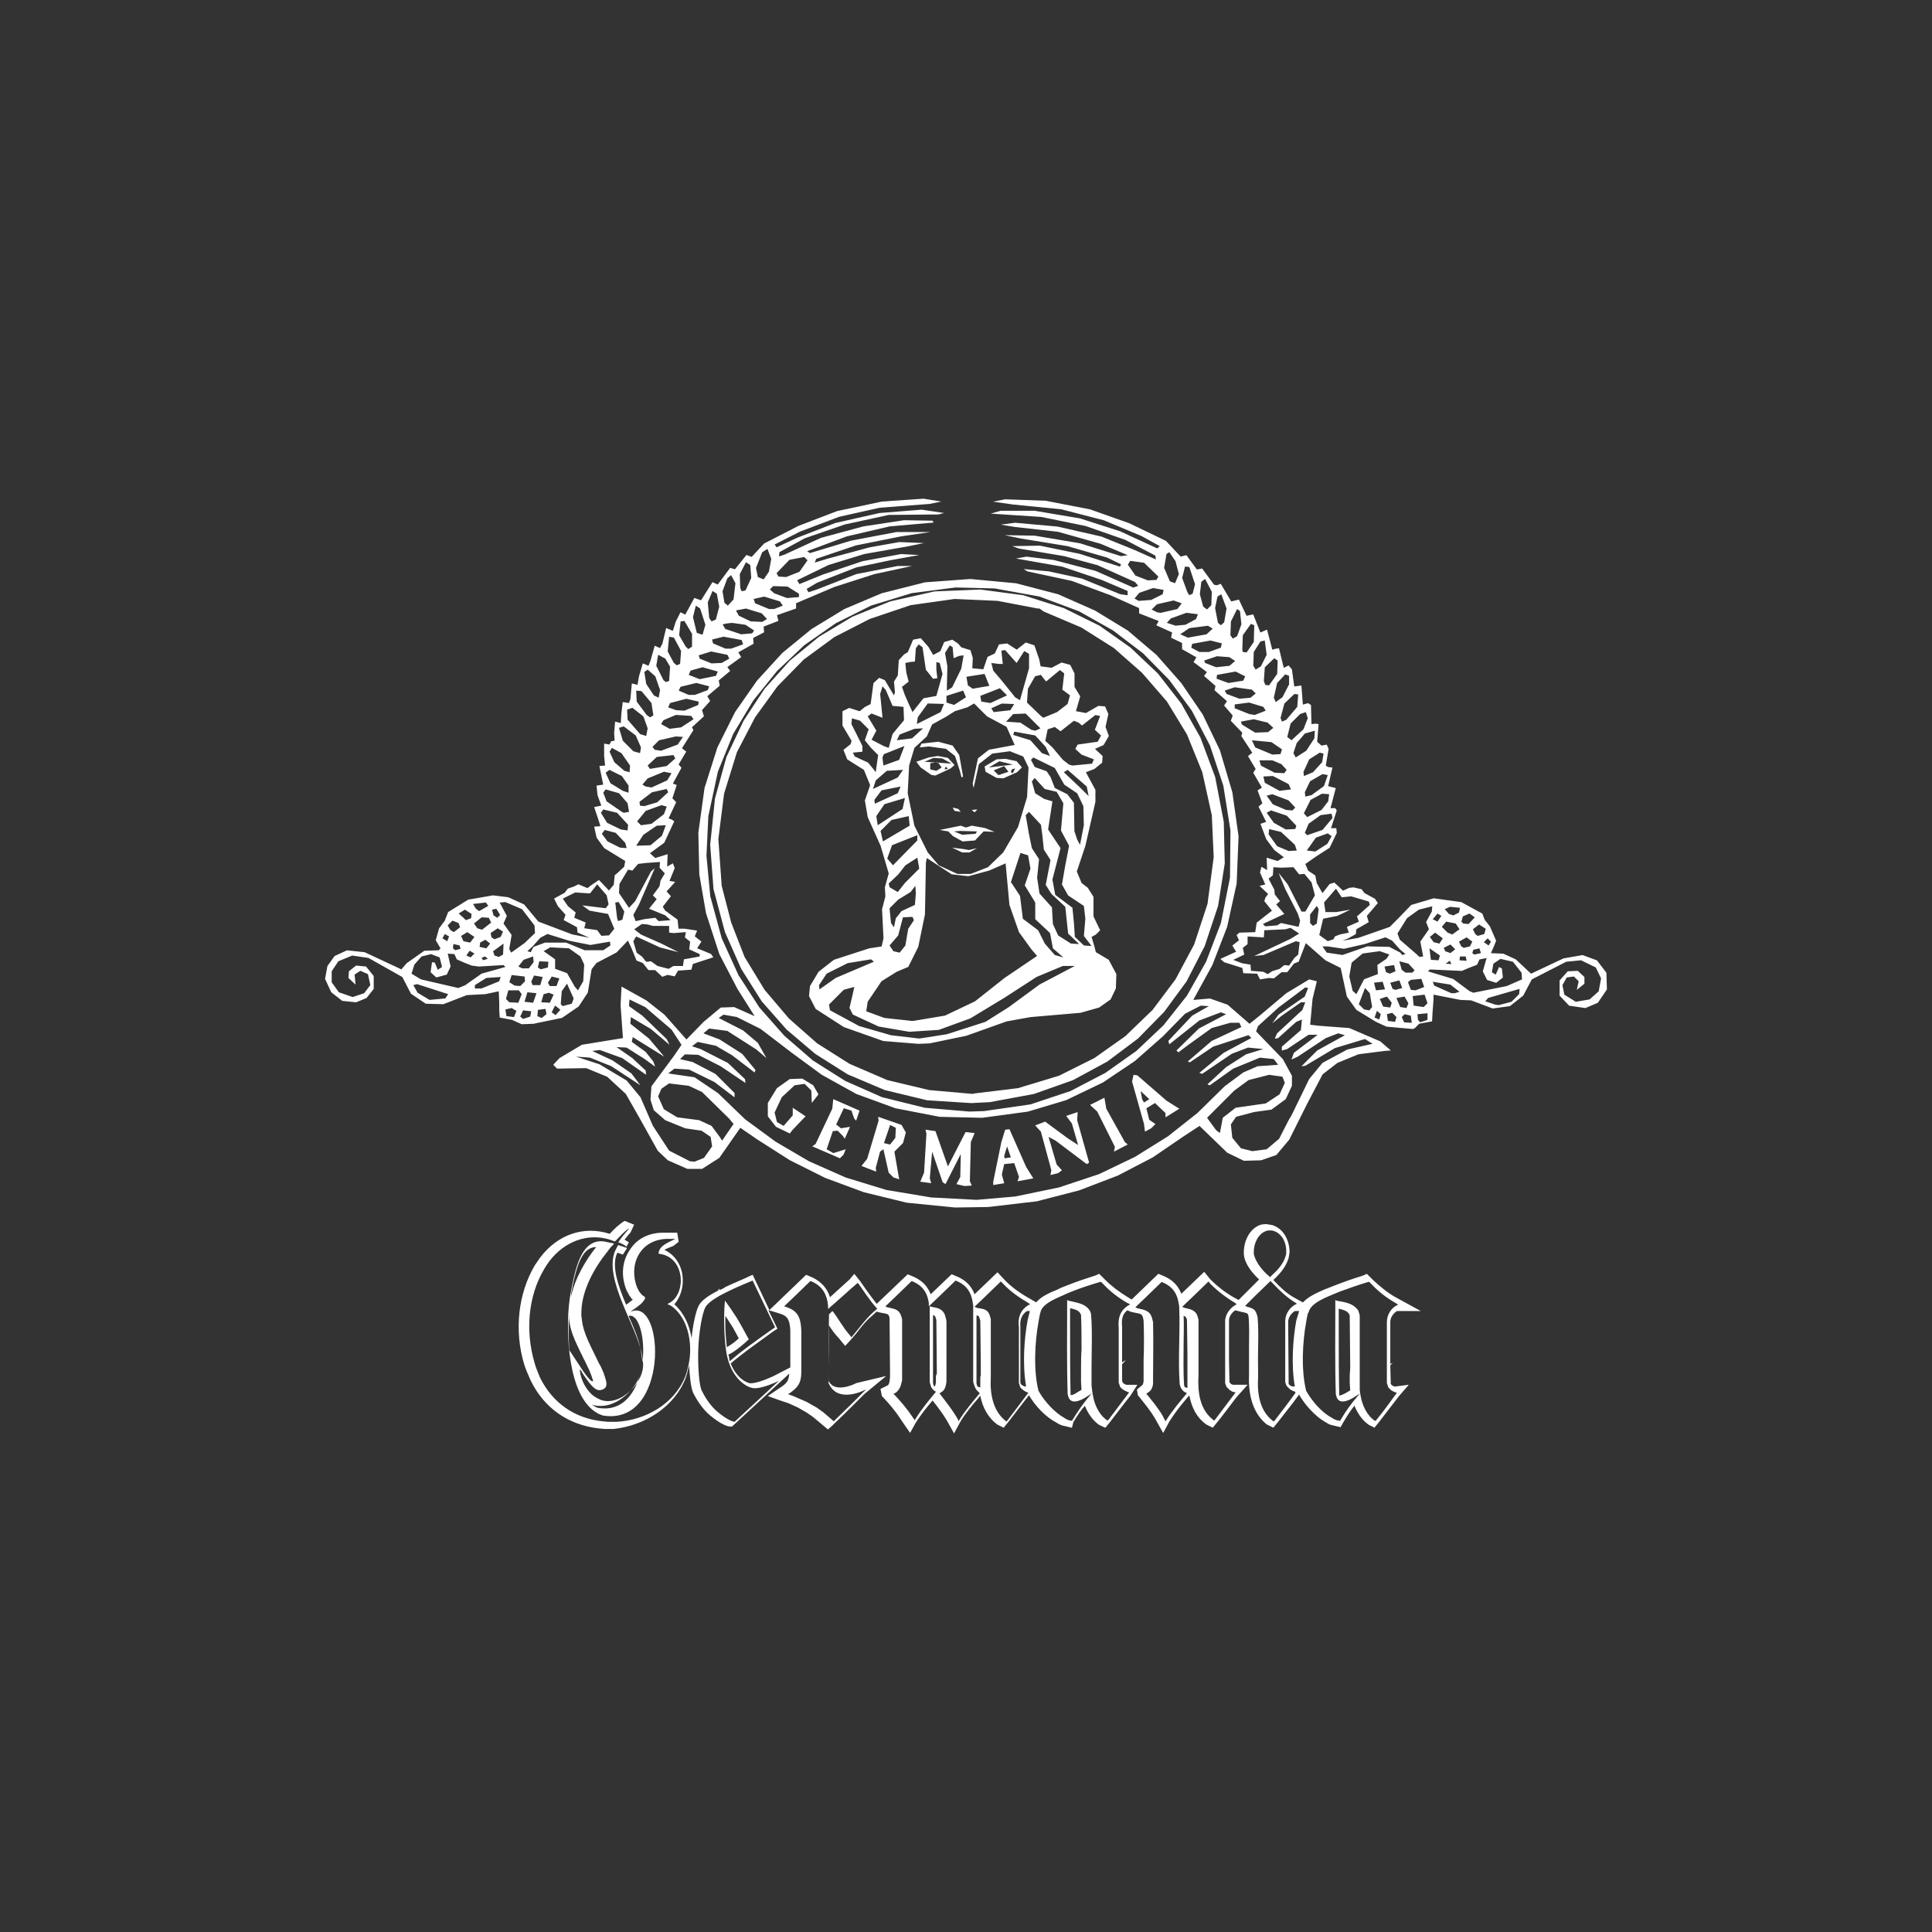 <?xml version="1.0" encoding="UTF-8"?>
<svg id="Ebene_1" data-name="Ebene 1" xmlns="http://www.w3.org/2000/svg" viewBox="0 0 440 440">
  <rect x="0" y="0" width="440" height="440" fill="#333333" stroke="none"/>
  <defs>
    <style>
      .cls-1 {
        fill-rule: evenodd;
      }

      .cls-1, .cls-2 {
        fill: #fff;
      }
    </style>
  </defs>
  <path class="cls-1" d="M177.28,131.31l1.74.11,3.04-1.2,1.85-2.61-.76-.76-3.37.65-2.93,3.04.43.76M172.61,131.42l1.3.54,1.2-1.74.54-2.93-.87-2.28-1.2.76-1.41,3.59.43,2.07ZM168.59,133.91l.33.76.87-.22,1.3-2.83-.22-2.93-.98-.65-1.41,2.72.11,3.15ZM165,137.28l.76.65,1.3-1.41.43-3.7-.98-1.85-.87.76-1.09,2.93.43,2.61ZM161.52,140.76l.54.76.98-.43.76-2.93-.54-2.93-.98-.65-1.09,2.61.33,3.59ZM158.7,144.13l1.3.43.65-2.28-1.2-3.7-.98-.65-.65,2.61.87,3.59ZM156.2,147.28l.54.54.87-.54v-2.93l-1.74-2.93-.87.11-.33,3.15,1.52,2.61ZM153.48,150.98l.65.54.76-.33.22-2.93-1.63-3.04-1.09-.22-.33,3.37,1.41,2.61ZM151.09,154.89l.54.43.76-.22.22-3.26-1.09-1.85-1.63-.87-.43,2.5,1.63,3.26ZM148.91,158.37l1.09.54.33-1.74-1.09-3.15-1.74-1.52-.76.54.43,2.72,1.74,2.61ZM147.28,162.83l.76.54.76-.43-.43-2.83-2.28-2.72-1.2-.11.11,2.5,2.28,3.04ZM145.76,167.18l1.41.43.33-1.74-.98-2.72-2.5-1.96-1.2.43.11,2.28,2.83,3.26ZM144.24,171.09l1.52.43.22-1.3-1.2-2.72-2.72-2.07-1.09.33.87,2.93,2.39,2.39ZM142.18,175.54l1.2.33.11-1.52-1.96-2.83-2.17-1.2-.54.87,1.09,2.39,2.28,1.96ZM141.85,180.11l1.3.43v-1.63l-1.52-2.17-2.83-1.41-.87.65,1.09,2.39,2.83,1.74ZM141.63,184.89l.43.22,1.2-.22-.33-1.96-1.96-2.28-3.04-.87-.54.76.76,1.96,3.48,2.39ZM141.41,188.91l1.52.22.11-1.3-2.5-2.72-3.15-.76-.54.76,1.41,2.28,3.15,1.52ZM141.2,193.04l1.52.11-.33-1.2-2.17-2.28-2.5-.65-.65.87,1.3,1.74,2.83,1.41ZM176.31,135.11l2.93,1.09,2.72-.22v-.76l-2.61-1.63-3.26-.11-.76.76.98.87ZM175.11,138.7h1.2l1.96-.76-.65-.98-3.59-1.09-2.39.54.33.98,3.15,1.3ZM170.98,141.52l2.61.11,1.09-.65-1.2-1.3-3.59-1.09-2.28.43.65,1.2,2.72,1.3ZM165.22,143.26l3.59,1.2,2.5-.22.43-.65-1.96-1.3-3.04-.43-1.09.11-1.09.22.65,1.09ZM165.22,147.72h1.3l2.72-.98-.33-.98-4.13-.76-2.61.65.22.87,2.83,1.2ZM159.35,150l2.72,1.09,2.28-.11,1.74-.98-.43-.87-3.7-.76-2.83.87.22.76ZM156.85,153.7l2.5.98,3.7-.76.43-.98-3.48-.98-2.72.76-.43.98ZM156.85,158.26h1.41l2.93-1.09.33-.87-2.93-.76-3.59.87-.43.87,2.28.98ZM154.02,161.74l1.85.11,3.15-1.3.11-.76-2.83-.65-3.7.98-.43.98,1.85.65ZM150.55,164.89l1.96,1.09,2.61-.33,2.83-1.85-.54-.76-3.48-.22-2.83,1.2-.54.87ZM149.13,170.76l1.41.22,3.8-1.41,1.2-1.74-1.63-.11-3.8.87-1.52,1.52.54.65ZM147.5,174.35l.54.76,3.8-.65,1.96-1.74-.43-.76-3.8.43-2.07,1.96ZM147.07,179.13l1.3.22,3.59-1.63.98-1.63-1.74-.33-3.7,1.52-1.2,1.41.76.43ZM145.76,183.48l.98.11,2.93-.87,2.5-2.28-.33-.76-3.37.76-2.83,2.17.11.87ZM145.11,187.07l.87.87,2.39-.33,2.83-2.17.65-1.74-1.2-.33-3.59,1.3-1.96,2.39ZM146.52,190.11l-1.63,2.5,3.26-.11,2.61-2.17.87-2.39-2.07.11-3.04,2.07ZM118.05,220.11l.87.43h1.52l1.09-1.41-.11-1.3-2.17.76-1.2,1.52ZM122.5,220.33l.65.43,1.63-.43.11-1.3-2.07-.11-.33,1.41ZM120.98,223.59l.33.76h1.74l.54-1.85-1.96-.33-.65,1.41ZM117.18,224.46l1.3.11,1.09-1.09-.11-1.09-2.93-.33-.54,1.63,1.2.76ZM125.22,224.57h1.52l.65-1.74-1.74-.43-.87,1.41.43.76ZM115.98,228.26l2.07.11.76-1.96-.65-.87h-2.39l-.54,1.96.76.76ZM119.46,228.15l1.96.22.76-2.17-2.07-.22-.65,2.17ZM123.26,228.26l1.96.11.87-1.85-1.09-.43-1.2.33-.54,1.85ZM127.72,228.7l.43.43,2.07-.54.43-1.2-1.52-3.37-1.2,1.74-.22,2.93ZM125.65,230.54l.87.65,1.09-1.2-.22-.22-.98-.76-.76,1.52ZM115.33,231.41l1.74.22.54-1.41-1.09-.65-1.41.33.22,1.52ZM122.39,231.41l.98.43,1.09-.87-.22-1.2-1.74.22-.11,1.41ZM118.48,231.52l.65.54,1.63-.54.22-1.2-1.85-.22-.65,1.41ZM111.96,213.48l.65.43,1.41-.54.54-1.2-1.2-.76-1.63,1.09.22.98ZM108.37,206.96l.76.54,2.07-1.2-.54-.76-2.93.33.65,1.09ZM112.39,208.48l.87.54.65-.65-.87-1.41-.98.22.33,1.3ZM105.55,209.02l.54.54,1.2-.43.11-.98-1.52-.98-1.41.87,1.09.98ZM108.7,211.41l1.09.33,2.07-1.63-.54-1.09-1.63-.11-1.74,1.41.76,1.09ZM102.61,211.85l.76.43,1.41-1.09-.33-.98-1.41-.54-1.09,1.09.65,1.09ZM105.55,214.35l1.52.33.98-1.3-1.63-1.09-1.41.87.54,1.2ZM109.24,215.65l1.52.33.87-1.09-1.09-.87-1.2.65-.11.98ZM103.15,215.98l.54.43,1.2-.33-.22-.76-1.41-.33-.11.98ZM112.61,217.61l.98.33.98-.54.11-2.5-2.39,1.74.33.98ZM106.2,217.61l.98.43.87-.87-1.09-.65-.76,1.09ZM109.68,218.15l.33.54,1.09-.33-.65-.54-.76.33ZM140.55,209.13l.22.65.98-.33.43-1.85-1.3-2.17-.76.11.43,3.59ZM146.63,209.35l2.61-.33.76.76,2.72-.22-1.2-1.09-3.7-1.52,1.74-2.17-.87-.87,1.52-2.07.22-1.3.98-1.63-1.2-1.3.11-1.3-3.15.22-1.85.22-1.3,1.52-.98-.22-1.96,3.26-.11,2.07,2.28,3.37,1.41-1.52,3.59-6.74.87-.76-3.59,8.26-1.3,2.39.54,1.41,1.85-.43ZM138.7,213.04l1.2-1.52-1.41-3.37-4.24-.76-1.63-1.2,5.33.65.65-.87-.43-2.07-2.17-2.5-1.63,2.07-3.37-.22-2.83,1.41,1.2,1.74,1.74,1.41-.33,1.2,2.61,1.09-.33,1.3,2.93.43.98,1.3,1.74-.11ZM121.52,215.65l2.61-.98h4.78l4.24,1.74h4.24l1.63-1.09-.11-.87-4.46.76-4.89-.98-4.89-1.52-1.63.87-1.74,1.96-1.2,1.09.76.22.65-1.2ZM115.98,216.09l.43.87,3.04-2.17,2.39-2.28-.11-1.74-2.83-3.7-3.8-1.63-1.3.11,1.63,3.04-.76,1.74,1.85,2.61-.54,3.15ZM149.78,220l2.5.65,1.09-.65h2.17l.22-1.52,3.59-.65v-.54l-2.39-1.09.22-1.74-1.2-.98.22-1.2-2.72.22-1.09-.11v-1.52h-3.7l-1.2-.33-1.3-.11-1.74,1.2,1.52,1.2,4.67,2.07,3.91,1.96-4.24-1.09-5.43-2.5-.65,1.09.76,2.61,1.2.87.98,1.2,1.09-.11,1.52,1.09ZM130.87,224.67l.76.87,1.2-2.07.22-3.8-.87-1.85-2.61-1.85-4.24-.22-1.52.87,2.61,1.85v2.17l2.72.98,1.74,3.04ZM105.98,224.35l3.7-2.61,5.43-1.52-.43-.43-5.65.33-1.63-.22-1.63-.65-1.74-.76-.54-1.2-1.52-.11.65,2.93-.87,1.85-2.39.65-1.3-1.2.33-2.28.65.11.65,1.63.98-.65-.54-2.17-1.96-.76-2.17.54-1.63,1.85-.65,2.07,2.17,1.3,8.48,1.96,1.63-.65ZM108.15,225.11h1.52l4.02-1.63.33-.98-3.26.22-2.61,1.63v.76ZM95.11,226.09l2.72,1.63,3.59-.33.65-.98-7.07-2.28-.87.22.98,1.74ZM121.74,233.15l-2.93.11-2.17-.98-2.83-.54-.11-1.63v-1.74l-.11-2.61-3.04.65-4.24.22-5.33,2.07-4.02-.11-3.37-2.28-1.96-3.8-7.72-4.35-3.7-.54-3.15,1.3-1.52,2.28v2.5l1.63,2.28,3.15,1.09,2.61-.87,1.41-1.85-.54-2.5-1.74-.76-1.3.87.22,2.28-1.63-1.52.11-1.52,1.63-1.3,2.28.22,1.74,2.17v2.93l-1.63,2.07-2.39.98-3.15-.33-2.5-1.96-1.41-3.04.54-2.93,1.63-2.28,2.83-1.3,4.02.43,8.37,3.91,1.2-1.41,4.02-2.83,3.26-.11.43-.43-1.09-1.85.76-2.72,1.3-1.74.76-1.96,4.57-2.83,5.65-.98,3.48.43,3.59,1.63,3.26,3.91,7.72,2.93,3.91.76-2.72-1.2-.11-1.2-3.04-1.63.43-1.2-1.74-1.96-.87-1.74,2.39-1.3.76-.98,1.3-.43,1.09-.54,2.07.87.98-.76,1.63-1.09,2.28,2.39,1.09-1.3.22-2.17.65-.54,1.52-1.41.22-1.3-4.78-2.93-1.74-2.39-.54-2.5,1.41-.11-.33-1.09-1.09-3.26,1.63-.33-.87-2.39-.22-2.17,1.52-.22-.87-4.24,1.3-.11-.22-2.17v-2.83l1.2.22.43-.76.76-.11-.11-1.74.22-2.61,1.3.33.11-2.07.33-2.72,1.41.22.33-.87.33-3.59,1.3.33.33-1.96.87-2.93,1.3.54.43-1.09.98-3.48,1.2.54.54-.98.87-3.59,1.52.65.65-2.07,1.09-2.17,1.09.54,2.07-3.8,1.52.54,2.61-4.13,1.2.54,2.83-3.8,1.09.33,2.61-3.26,1.2.43,2.83-3.04,7.83-4.02,8.8-3.37,10.22-2.17,9.46-.65,4.02.65-2.61.54-11.41.87-9.24,2.07-8.91,3.37-5.76,2.93.43.65,4.67-2.17,8.7-3.37,10.11-2.28,9.56-.76,5.11.76-1.3.33-11.3.11-10,2.17-9.13,3.15-5.76,3.15-.11.98,1.3-.43,8.26-3.8,9.67-2.61,9.24-1.41,6.52.11.22.43-10,.87-9.78,2.28-9.02,3.37.65.43,9.35-2.83,10.33-1.96h7.72l-6.63.98-10.33,2.07-9.02,3.04-.33.87,2.83-.87,9.67-2.61,6.74-1.2,5.65.22-3.7.76-9.89,1.74-8.15,2.5-7.17,3.48.54.87,5.33-2.17,9.02-3.04,8.8-1.63,4.13.22-6.63,1.2-7.72,1.63-8.91,3.48-2.39,1.41.43.76,1.96-.65,8.91-3.48,9.46-1.85h3.26l-8.59,1.85-9.13,2.93-8.7,3.7v1.2l-4.35,1.52.33,1.3-3.37,1.3.11,1.3-2.5,1.3.11,1.3-3.48,1.96.65,1.09-3.15,2.28.65.87-2.61,2.17.22,1.2-2.83,2.39.65,1.09-1.85,2.07.43,1.41-2.72,2.5.33.65-2.61,4.13.98.76-1.74,2.93.65.76-1.96,3.59.87.33-.98,3.04.87.87-1.74,3.7.65.22.65.43-2.28,4.89-3.26,2.39,1.2,1.09,2.83-.87-.11,2.83,1.3-.76.43,1.09-1.2,2.93,1.3.22-1.96,2.17.98,1.09-1.85,2.39.54.87,2.83,2.07.22,2.07h1.41l2.83.43-.54,1.3,1.52,1.2-.98,1.52,3.15,1.3.54.76-4.67,1.52-.33,1.3-3.04.22-.76,1.3-1.63-.33-1.2.43-1.63-1.52h-1.52l-1.3-1.63-1.41-.54-1.2-2.93-.76-1.63-2.61,2.72-4.57,2.39-1.09,1.41-.87,5.33-2.07,3.15-3.8,2.61-6.3,1.3ZM258.59,131.09l2.83,1.09,1.96-.11.43-.76-3.26-3.15-3.15-.43-.54.87,1.74,2.5ZM266.41,132.39l1.2.43.87-2.07-.76-2.93-1.41-2.07-.65.43-.54,3.15,1.3,3.04ZM270.43,134.89l.43.65.76-.33.54-2.17-1.3-3.91-.98-.11-.65,2.61,1.2,3.26ZM258.37,136.31l.98.54,2.83-.22,2.61-1.3.22-.98-2.39-.43-3.15,1.09-1.09,1.3ZM274.02,138.15l.87.65.98-.98.11-3.04-1.52-2.93-.87.65-.33,2.83.76,2.83ZM263.59,139.46l.76.11,3.8-.87.98-1.3-1.85-.65-3.8.87-1.2,1.2,1.3.65ZM277.39,141.85l.65.54.76-.65.54-3.15-1.2-3.26-.87.54-.54,2.61.65,3.37ZM265.76,141.85l1.96.65,2.28-.22,2.39-1.3.43-1.09-2.61-.33-3.59,1.3-.87.98ZM268.8,144.46l1.74.76,4.24-.76,1.41-1.3-1.09-.65-4.24.54-2.07,1.41ZM280.22,144.68l.54.76.98-.54.98-2.72-.33-3.04-.65-.43-1.41,2.83-.11,3.15ZM283.04,148.48l.87.11,1.63-2.39.11-3.8-.76-.33-1.85,2.61-.11,3.26.11.54ZM285.43,151.63l.54.87,1.2-.76,1.3-2.61-.43-3.26-.98.22-1.52,2.39-.11,3.15ZM288.15,155.98l.87.11,1.85-2.61.11-3.04-.76-.54-2.17,2.07-.22,3.15.33.87ZM290.11,158.91l.43.98,1.52-1.09,1.52-2.93v-1.96l-.87-.33-1.85,1.96-.76,3.37ZM291.63,163.48l.33.87.98-.43,2.5-2.93.22-2.83-.87-.11-2.28,2.17-.87,3.26ZM293.15,167.83l.98.76,2.72-2.5.98-2.5-.43-1.41-1.3.43-2.17,2.17-.76,3.04ZM294.56,171.52l.54.98,2.39-1.52,1.85-2.83.11-1.74-2.28.65-1.85,2.17-.76,2.28ZM296.85,175.76l.11.98,2.07-.87,2.07-2.28.33-1.96-.87-.22-2.39,1.52-1.3,2.83ZM297.17,180.44l.11.98,1.41-.33,2.83-2.07.87-2.5-1.2-.22-2.83,1.63-1.2,2.5ZM296.95,185.22l.76.87,3.26-1.63,1.52-1.96.22-1.63-1.63-.11-2.61,1.41-1.52,3.04ZM297.17,189.67l.54.54,3.48-1.2,2.28-2.72-.22-.98-2.5.33-2.72,1.96-.87,2.07ZM297.61,193.7l1.96.22,2.72-1.74.98-1.74-.87-.65-2.72.98-2.07,2.93ZM273.15,148.48h2.17l2.72-.98.22-.98-2.61-.65-4.13.76-.22.87,1.85.98ZM274.46,150.98l2.5.98,3.04-.33,1.3-1.09-1.3-.87-2.83-.22-2.93.98.22.54ZM277.06,154.57l2.72.98,3.37-.54.43-.98-2.17-1.09-4.24.76-.11.87ZM279.35,158.04l2.93,1.09,2.5-.22,1.2-.98-.87-.87-3.91-.54-2.28.76.43.76ZM284.46,162.61l1.3.22,2.5-.98-.54-.87-3.26-.98-3.26.43v.87l3.26,1.3ZM282.82,165l3.04,1.85,2.93-.11,1.2-.98-1.3-1.2-3.15-.76-2.93.54.22.65ZM285.87,170.22l3.91,1.63,1.85-.11.33-1.09-2.39-1.63-4.46-.43.76,1.63ZM290.32,175.98l2.17.11.54-.76-1.2-1.3-2.07-.87h-2.93l.33,1.2,3.15,1.63ZM288.04,178.26l3.37,1.85,2.61-.33-.54-1.2-3.59-1.85-2.17.11.33,1.41ZM292.93,184.46l1.41.11.65-.65-1.52-1.63-3.7-1.41-1.3.33,1.41,1.96,3.04,1.3ZM290.11,187.39l2.72,1.52,2.17-.11.22-.76-2.17-2.28-3.59-1.2-.98.54,1.63,2.28ZM290.87,192.72l2.61,1.09,1.85-.11-.43-1.3-3.15-2.93-2.72-.65-.11,1.2,1.96,2.72ZM296.09,209.67l-.54-1.63-2.83-5.54-1.52-3.7,2.07,2.61,3.15,6.2h.87l2.17-3.7-.76-2.93-1.63-1.96-1.2.11-1.3-1.63-2.83.11-1.74-.11-.11,1.85-.98.76,1.3,2.5.11,1.09,1.2,1.52-.87.76,1.85,2.17-4.89,2.28.54.54,2.72-.22.87-.54,4.02.87.33-1.41ZM298.37,210.22l.65.65.87-.54.43-3.26-.43-.76-1.52,1.96v1.96ZM300.43,212.93l1.96,1.41,1.3-.43.33-.65,1.09-.43,2.07-.43-.43-1.3,2.72-1.2-.43-1.2,2.93-2.61-.22-.76-4.02-1.2-2.17.22-1.3-1.96-2.72,3.15.33,2.17h2.5l3.15-.54-2.93,1.41-3.26.65-.87,3.7ZM289.67,221.2l1.74-.54,1.09-.87,1.09.11,1.2-1.74.87-.76.33-2.83-.87-.22-7.39,3.15-2.07.22,8.26-3.91,1.96-1.2-1.96-1.3-1.2.33-4.78.22-.11,1.63-3.7-.22v1.74l-1.09.87.33,1.52-2.5,1.2,1.96.76,1.96.33.11,1.41,2.83.22.98.54.98-.65ZM317.17,225.22l.65.22,1.52-.43-.65-1.74-2.07.54.54,1.41ZM318.91,229.35l1.41.22.43-1.09-.87-1.52-1.85.33.87,2.07ZM319.24,220.87l.87.65h1.52l.54-.54-1.41-1.52-2.07-.54.54,1.96ZM315.65,221.41l.87.33,1.3-.54-.33-1.41-2.17.33.33,1.3ZM321.3,225.43l1.09.11,1.96-.76-.65-1.85-2.39.22-.65.54.65,1.74ZM312.93,223.8l.43,1.74,2.07-.22-.54-1.74-1.96.22ZM321.95,229.02l2.28.33.87-.87-.65-1.96-2.72.33.22,2.17ZM315,229.24l1.63.22.33-1.09-1.09-1.41-1.63.54.76,1.74ZM310.65,229.89l1.2.22.65-.76-.54-3.15-1.09-1.2-1.41,3.7,1.2,1.2ZM313.04,231.74l1.09.43.33-1.2-.87-.76-.54,1.52ZM316.08,232.5l1.63.22.33-1.09-.98-.98-1.2.33.22,1.52ZM322.93,232.28l.54.54,1.63-.54v-1.52l-2.28.22.11,1.3ZM319.78,232.83l1.74.11-.22-1.63-1.41-.33-.65.65.54,1.2ZM330,208.15l.98.33,1.3-.65.22-1.09-2.28-.22-1.2.54.98,1.09ZM326.3,209.35l1.09.54.87-1.3-.87-.54-1.09,1.3ZM333.26,210.33l1.2.11,1.41-1.52-1.2-.87-1.52.65-.33,1.2.43.43ZM329.67,212.39l1.09.43,1.63-1.2-.87-1.3-2.17-.43-.98,1.2,1.3,1.3ZM335.98,212.72l.54.43,1.52-.43.33-1.2-1.52-.98-1.41,1.09.54,1.09ZM326.52,214.57l1.3.33.76-1.2-1.74-1.3-1.2.98.87,1.2ZM337.93,214.57l1.09.76.54-.87-.76-.76-.87.87ZM332.82,215.54l.54.33,1.41-.33.54-1.09-1.3-.98-1.74.98.54,1.09ZM329.13,216.63l1.2.43,1.09-.87-1.09-1.09-1.52.76.33.76ZM335.32,217.07l.43.33,1.52-.33-.33-1.09-1.41.33-.22.76ZM325.87,218.59l1.74.11.33-1.09-2.39-1.63.33,2.61ZM332.39,218.7l1.63.11-.22-.98h-1.3l-.11.87ZM329.24,219.46l1.3.11-.33-.76-.98.65ZM318.91,216.96l.43.54.76-.22-1.2-.98-1.85-2.07-1.52-.76-4.67,1.52-4.78,1.09-3.7-.54h-1.2l.98,1.41,3.59.54,5.65-1.96,5,.11,2.5,1.3ZM322.82,217.5l.43.43.87-.11-.65-3.37,1.96-2.83-.65-1.63,1.3-2.39.11-1.2-3.04.76-2.72,1.96-2.17,3.48.54,1.41,4.02,3.48ZM308.04,225.65l.87.76,1.74-3.37,3.15-1.2-.11-2.07,2.07-1.41.65-.98-2.17-.76-3.91.54-2.5,2.07-.54,3.15.76,3.26ZM334.78,225.76l.76.33,7.61-1.52,3.48-1.52-.11-1.52-1.96-2.5-2.83-.65-1.63,1.09-.33,1.96.87.54.76-1.74.65.33.22,2.07-1.52,1.2-2.07-.65-.98-1.96.87-3.04-1.63.33-.54,1.2-1.96.76-1.52.65-7.28-.33-.43.43,5.76,1.74,3.8,2.83ZM330.54,226.2h.76l1.09-.33-2.07-1.63-4.02-.65.33.87,3.91,1.74ZM340.54,228.8l.76.11,2.93-.76,1.74-1.74.11-1.2-7.17,2.07-.65.76,2.28.76ZM322.28,234.13l-.54.22-5.98-.54-2.39-1.09-4.46-2.72-2.17-3.04-1.41-6.52-3.48-1.74-4.46-3.91-1.63,4.24-1.09.43-1.52,1.96h-1.3l-1.74,1.41-1.09-.11-2.07.33-.65-1.3-3.15-.11-.22-1.2-4.13-1.3-.87-.76,3.59-1.63-.87-1.41,1.52-1.2-.54-1.2.65-.54,3.59-.11.33-2.17,3.48-2.72-1.74-2.17.22-.76.65-.87-1.96-1.85,1.3-.33-1.2-2.72.33-1.3,1.3.76-.11-2.83,2.5.76,1.41-.87-2.17-1.63-1.85-2.5-1.3-3.48,1.3-.43-1.74-3.48.87-.76-1.09-2.93.98-.65-1.96-3.37.54-.87-1.74-2.93.98-.76-2.5-3.8.22-.76-2.61-2.72.43-1.2-1.96-2.28.65-.98-2.83-2.5.22-.98-2.61-2.28.65-.87-3.04-2.28.65-1.09-3.26-1.85v-1.41l-2.5-1.2.22-1.2-3.59-1.63.54-.98-4.46-1.74v-1.2l-6.52-2.93-8.8-3.26-10.11-2.17-.87-.54,5.76.54,7.5,1.63,8.8,3.59,1.63.22v-.98l-5.87-2.5-9.02-3.04-10.54-1.85,2.39-.43,6.2.76,9.57,2.5,8.59,3.8,1.09-.43-.76-.87-8.48-3.8-7.61-2.07-10.33-1.74-1.52-.54,6.3-.11,9.02,1.85,9.24,2.93.22-.54-3.15-1.52-9.02-2.61-10.65-1.74-3.7-.76,6.85.11,10.33,1.74,9.35,2.93,1.52-.22-6.2-2.61-9.67-2.72-9.78-1.09-3.26-.54,3.26-.43,9.67.87,10,2.28,7.5,3.04,4.89,2.17-.11-.87-6.85-3.59-9.02-3.15-10.11-2.07-11.52-.76,2.28-.65h7.72l10.33,1.74,9.13,2.93,8.48,3.91.54-.54-4.13-2.28-8.59-3.59-9.67-2.5-10.98-1.09-4.57-.65,2.72-.54,9.24.33,10.11,1.96,8.91,3.15,8.37,4.02,3.37,3.59,1.3-.33,2.39,3.26,1.2-.22,2.72,3.7.65.11.87-.33,2.39,4.02,1.74-.43,1.74,3.7,1.52-.33,1.63,4.13,1.52-.65,1.2,4.57.76-.22.76-.11,1.09,4.46,1.09-.54.76.87.54,3.91.87-.11.76-.11.33,4.35,1.2-.33.65.43.11,4.35.98-.11.65.11-.33,4.02.98.87,1.2-.22.43.98-.65,3.8.54.33.98.11-.98,4.24.87.22.87.22-1.2,4.57h1.09l.33.54-1.3,4.02h1.2l.11,1.09-1.63,3.37-3.04,1.96-2.5,1.74.65,1.52,1.63,1.09.33,1.74,1.3,2.28,1.63-2.07,1.09-.33,1.96,1.85,1.41-.65.98-.11,1.85.43.65.87,2.39,1.3.65.98-2.5,2.93.43,1.41-2.83,1.63-.11,1.09-1.74.98-1.3.54,3.59-.65,7.17-2.5,1.74-1.74,3.15-3.26,5.11-1.52,6.3.87,4.78,2.61.54,1.41,1.2,1.52,1.41,3.26-.43,1.09-.76,1.74,2.83.11,2.83,1.3,3.48,3.26,7.39-3.48,4.35-.76,3.26,1.2,2.17,2.83.11,3.8-2.07,3.04-2.83,1.2-3.7-.54-2.17-2.28v-3.48l1.85-2.07,2.28-.11,1.52,1.41v1.52l-1.74,1.41.43-1.96-1.09-1.09-1.63.22-.98,1.74.43,2.17,2.61,1.63,3.15-.54,2.07-1.85.54-2.93-1.2-2.5-3.37-1.63-3.37.33-7.83,4.02-1.96,3.7-3.04,2.39-3.91.54-4.89-1.85-2.5-.11-6.09-1.2v1.09l-.11,1.52-.11,1.41-.11,2.07-2.93.54-.98.98ZM221.52,249.13l.43-.11,9.89-1.2,9.35-2.83,8.04-4.02,7.07-5,6.2-5.98,5.22-6.96,4.24-7.93,3.04-9.24,1.41-10.65-.43-9.57-2.17-9.78-3.48-8.59-4.57-7.5-5.65-6.52-6.41-5.65-7.39-4.67-8.7-3.7-.87-.65h-.43l-9.13-1.74-9.78-.43-10,1.41-9.35,3.15-8.04,4.13-6.96,5.11-5.98,6.09-5.11,7.07-4.13,7.93-2.93,9.46-1.3,10.33.76,10.65,2.17,8.37,3.04,7.83,4.57,7.5,5.54,6.52,6.41,5.65,7.39,4.67,8.59,3.7,9.56,2.28,9.89.87ZM210.98,250.54l-9.46-2.28-8.48-3.59-7.39-4.67-6.52-5.54-5.65-6.41-4.67-7.39-3.7-8.37-2.61-9.78-.76-10.11,1.09-10.54,2.61-9.46,3.91-8.26,4.78-7.28,5.76-6.41,6.63-5.43,7.61-4.57,8.59-3.48,10.11-2.28,10.43-.43,9.78,1.3,9.24,2.93,8.15,4.02,7.07,5,6.2,5.87,5.33,6.85,4.35,7.72,3.37,9.02,1.96,10.22.22,9.46-1.52,9.67-3.04,9.13-4.13,8.04-5.11,6.96-5.98,6.09-6.96,5.22-7.83,4.24-8.91,3.15-10,1.85-4.24.22-10.22-.65ZM217.28,189.35l1.85.76,3.04-.22.33-.54-3.91-.11-1.3.11ZM215.98,189.35l-1.96-.33,4.78-.98,1.2.43,1.3-.43,3.04.54,2.17.87-2.5-.11-1.96,2.07-2.83.22-2.17-1.2-1.09-1.09ZM230.22,175.87l.43.22.54-1.09-.76.22-.22.65ZM226.3,175.44l1.09,1.09,2.28-.76-.98-1.3-2.39.98ZM227.61,173.37l-2.39,1.41,5.43-.65-3.04-.76ZM226.96,177.17l-2.5-1.41-.22-1.2,2.72-1.63,2.07-.11,2.5.54,1.2,1.41-1.09,1.09-3.15,1.41-1.52-.11ZM220.43,156.09l1.09.76,3.8-.65-1.09-2.72-4.13.65.33,1.96ZM215.65,156.09v1.2l1.2-.76,2.07-4.24.54-3.04-.98.11-1.3.54-.22-2.5-.65-.43-1.09,1.74.54,3.04-.11,4.35ZM223.48,159.78l2.07.33,3.8-1.74-1.63-1.63-4.46,1.74.22,1.3ZM231.2,158.81l1.09.65,2.07-7.28v-3.26l-1.09-.65-1.74,2.72-2.61-2.93-.87.11.33,3.04h-.87l-1.74-.22.43,1.74,1.85,2.17,3.15,3.91ZM215.54,160l1.74.54,2.72-1.74-.65-1.52-3.8,1.2v1.52ZM225.76,161.31l.54.87,3.8-.43.87-1.41-2.83-.11-2.39,1.09ZM207.28,160.98l.54,1.2.76-.98,1.74-2.17,2.93-.54,1.41-5-.65-2.5-.76-.22v1.74l.22,1.96-.98.11-1.63-2.07-.76-5.11-.87-.65-.65.87-.22,3.04-1.09.11-1.09.22.22,2.17.54,2.07-1.52,1.2.65,1.85,1.2,2.72ZM209.02,163.37l-.22,1.52,5.43-2.72.76-1.85-3.7-.11-2.28,3.15ZM237.06,163.04l.54.43,3.15-1.3,2.39-1.85.54-1.96-1.74-1.3.43-3.7-.98-.76-3.15,2.61-1.2-1.52-1.3.33-1.63,2.83-.22,3.15,3.15,3.04ZM234.89,166.2l.87.22,1.2-.54-3.37-3.37-2.83.11-1.63,1.74,3.26.22,2.5,1.63ZM204.89,167.28l-.65,1.3,3.48-.43,2.5-2.28-1.96.11-3.37,1.3ZM201.2,169.89l1.2.43.87-3.15,2.61-3.15-.11-3.04-2.5-.22-1.52-3.59-.76-.87-.54,1.74.54,5.43-2.5-.98-.87.65,1.96,3.26-1.09,2.07,2.72,1.41ZM237.28,171.52l1.85.65-.98-2.07-2.39-2.61-4.78-.87-.22.76,3.91,1.2,2.61,2.93ZM201.3,171.74l-.33.76.22,1.85,3.59-1.3,1.2-3.15-4.67,1.85ZM243.48,174.13l.76.22,4.46-.43.43-.98-2.83-1.09-1.41-1.3.54-.98,4.57-.65.76-1.41-1.41-1.3,1.2-3.15-1.09-.22-3.04,2.39-.76-.65-1.09-.43-3.04,2.39-1.3-.98-1.63.54-.54,2.61,1.63,1.52,2.39,2.83,1.41,1.09ZM198.7,174.89l.76.98.11-.98.43-2.93-1.63-1.63-1.41-1.74.87-2.5-1.96-1.96-1.85-.54-.11,1.3,2.5,5v1.3l-2.17.22.43.87,3.04,1.41.98,1.2ZM213.8,197.07l4.24,1.96h3.04l3.91-1.52,3.48-3.37,3.37-5.76,2.07-6.85.33-6.74-1.2-2.5-3.04-1.2-4.02.54-3.04,2.39-1.2,5.43-.22-.98,1.2-5.76,2.5-1.96,5.87-1.09-1.85-4.13-4.46-2.39-2.93-2.93-1.52.87-2.83.87-2.07,1.3-3.15,1.74-1.2,2.72-2.83,2.61-1.2,4.02-.33,6.3,1.52,7.39,3.04,6.09,2.5,2.93ZM246.41,179.78l1.52,1.52-.43-2.17-4.35-3.8-.87.54,4.13,3.91ZM244.67,189.24l.65,1.96.65,1.2.87-4.46-.11-4.35-1.41-2.93-2.93-1.96-2.17-3.8-4.89-2.39-.54.54.87,1.63,2.72.98.87,1.3.98,2.5,2.83,1.41,1.52,1.96.11,6.41ZM246.85,215.33l1.74.11-1.74-2.28.33-3.91-.33-2.93-3.59-2.39-1.41-2.5.76-4.35.87-4.46-1.85-3.48.54-6.2-1.52-2.61-2.72-.65-2.28-2.5-.65.76.76,2.72,2.07,1.3,1.85.54-.98,6.41,2.83,4.24-1.85,7.17.65,3.48,3.91,2.93.33,3.37.22,3.26,2.07,1.96ZM243.91,214.89l1.85.11-2.5-2.39-.65-6.09-3.15-2.93-1.3-2.07,1.09-5.65-1.52-2.39-.33-3.15-.33-2.5-2.72-2.93-.76.76.76,4.35.65,3.15,1.63,2.5-.43,4.24.54,3.59,2.83,3.15.22,3.8,1.2,2.61,2.93,1.85ZM240.22,217.5l1.96.54-2.39-2.07-.65-3.48-3.37-3.15v-3.8l-2.39-3.91,1.3-3.8-.54-3.04-1.74-.54-2.17,6.63,2.07,3.15.65,5.22,3.48,2.61,1.52,3.04,2.28,2.61ZM199.46,177.72l-.65,1.96,5.65-2.61,1.2-1.74-3.7.22-2.5,2.17ZM199.13,182.17l.11.87,5.22-2.39.65-1.52-4.35.87-1.63,2.17ZM199.57,185.87l.33,2.07,5.65-3.7.54-2.5-4.67,1.41-1.85,2.72ZM200.54,189.24l.54,2.39,6.09-3.59-.22-2.17-3.91.87-2.5,2.5ZM202.07,195.54l1.3,1.52,5.54-5.65v-1.2l-5.76,2.28-1.09,3.04ZM202.39,201.2l.22.87,1.85,1.09,1.63-2.07,3.26-3.26-.43-2.5-2.72,1.74-1.63,2.07-2.17,2.07ZM202.94,210.22l.65.98.43-2.07,1.3-1.63,3.04-1.41.22-2.61-.11-1.74-1.09,1.41-2.83,1.74-1.96,1.96.33,3.37ZM203.48,216.63l1.41.33,1.3-1.63.65-3.8,1.3-1.96-.33-.76-2.17.11-1.09,4.13-1.96,2.28.87,1.3ZM207.39,232.5h.65l7.17-1.2,6.85-3.26,6.74-5.33,7.39-5-1.3-1.52-2.83-3.91-2.17-6.2-.87-9.46-3.7,1.63-4.78,1.3-3.8-.43-5.65-3.7-.22.98-.22,11.85-1.52,7.39-2.28,4.57-2.61,1.09-3.48,2.17-3.15,4.67-.33,2.17,4.13,1.52,5.98.65ZM186.52,224.35l.11.98,3.7-2.61,8.7-3.7-.65-.54-5.33.87-4.78,2.39-1.74,2.61ZM202.83,235.76l6.52.76,6.3-.98,8.8-2.83,5.33-3.37,6.96-5.11,8.04-4.24h-2.72l-5.98,2.5-7.39,4.78-7.72,4.67-7.17,2.61-6.74.43-6.96-1.2-5.87-2.72-.76-1.52.76-3.26.33-1.52-2.39.65-3.37,3.37.22,1.3,6.63,3.59,7.17,2.07ZM201.09,237.06l-8.91-3.15-6.41-4.13-1.52-2.93.22-2.28,1.96-3.26,3.48-2.72,8.04-2.61,2.83-.43.43-1.85-.33-6.63.76-2.93-.11-2.07.87-3.15-1.85-6.3-2.93-6.52-.65-3.8,1.2-3.48-1.41-3.48-3.8-2.39-.87-2.17,1.63-1.3.22-.76-2.07-3.48v-3.26l1.52-.76,2.39.76,1.2-.98,1.3-.65.65-4.78,1.3-1.2,1.3.54,2.07,3.48.22-.76-.22-2.39.87-1.41.22-3.48,1.2-1.3.87-.54,1.2-2.83,1.74-.33,1.74,1.96,1.09,1.85,1.63-.87.87-2.07,1.85-.54,1.3.87.76.87,2.07.65.54,1.74-.11,2.39,2.5.22.98-2.83,1.63-.76.98-2.07,1.85-.22,2.17,1.41,2.07-1.63,1.96.65,1.09,3.15.33,1.63,2.5.33,2.28-1.2,1.96.54.98,1.96v3.04l1.3,2.17-.98,3.37,2.28.43,2.83-1.63,1.52.11.76,1.74-.65,2.93.76,2.07-1.2,2.07-1.96.87,1.74,1.63-.11,1.52-1.74,1.41-1.96.76,2.17,4.02v2.72l-2.28,10-1.96,5.87,1.09,2.61,1.41,1.09,1.3,2.07v4.46l1.52,3.15-.98.98-.98.54.65,2.17.33,1.3,2.93,1.74,1.74,3.26-.11,3.26-1.2,2.5-2.61,1.85-4.24,1.2-11.41.98-5.43.98-9.13,3.26-8.37,1.74-2.61.11-8.04-.65ZM210.54,252.28l10.22.87,3.37-.11,10.54-1.52,9.13-3.04,7.93-4.13,7.07-5,6.2-5.87,5.33-6.74,4.35-7.72,3.37-8.8,2.07-10.33.11-10.76-1.63-10.22-3.04-9.13-4.13-7.93-5.11-6.96-5.98-6.09-6.85-5.22-7.72-4.35-9.02-3.37-10.22-1.85-8.91-.22-10,1.3-9.24,2.83-8.04,4.02-7.17,5-6.2,5.87-5.43,6.74-4.57,7.61-3.48,8.59-2.17,10.11-.43,9.02.87,9.24,2.61,9.57,3.8,8.37,4.78,7.39,5.65,6.41,6.52,5.65,7.39,4.67,8.37,3.7,9.67,2.39ZM282.61,261.52l2.61.65,3.26-.43,2.83-2.39,2.17-4.24.65-1.09,4.02-8.26,3.04-3.7,5.65-3.04,5.76-1.3-1.74-1.09-6.85,2.07-6.74,4.02-.87.11,3.59-3.59,6.3-3.48-1.52-.43-2.83,1.09-6.41,4.24-1.41.65.54-1.52,5.43-4.13h-2.07l-4.89,3.26-1.2.33v-.87l4.35-3.8.22-2.39-1.3.54-4.13,3.7-.76.11.54-1.2,5.76-5.33.65-1.74h-.98l-4.35,3.04-2.17,1.74,1.41-1.96,5.98-4.13.76-1.96-.65-.11-6.09,4.57-4.67,4.24-.43,1.2,6.09,6.3,2.07,3.8v2.28l-1.41,3.04-3.26,2.39-3.91.54-4.13,1.09-1.2,1.74.33,3.04,1.96,2.39ZM276.96,257.39l.87.65.65-3.48,2.93-2.28,6.85-.98,3.15-2.07,1.2-2.61-.54-1.41-3.04-.43-4.67,1.2-3.26,2.39-6.2,6.2,2.07,2.83ZM157.07,264.46l1.09.11,2.17-.87,1.85-2.61-.33-2.17-2.07-1.41-3.7-.54-4.57-1.85-2.61-2.28-.76-2.39.22-3.04,5.22-7.07,1.63-2.39-2.28-3.48-5.98-5.11-3.59-1.74-.11,1.52,3.04,2.17,5.54,5.33.65,1.3-4.24-3.59-4.57-2.72-.11,1.52,4.24,3.37,3.48,4.13-7.17-4.46-.22,1.09,3.15,2.28,1.74,2.17.43,1.2-2.39-1.74-4.13-2.61-2.28-.11,3.59,2.5,3.04,2.83.11.98-5.43-3.8-5.11-1.85-1.74.22,4.67,2.17,4.24,2.93,2.07,2.72-6.63-4.35-4.89-1.96-3.15-.22,5.33,1.74,6.2,3.7,3.15,3.8,2.83,6.52,3.7,5.65,4.67,2.39ZM163.91,258.91l.54.87,2.61-3.8-.98-1.2-6.2-6.09-3.04-1.41-4.46-.54-1.74,1.2-.76,1.74,1.3,2.93,3.04,1.85,5,.65,2.83,1.3,1.85,2.5ZM212.28,272.72l10.11.54,8.8-.76,10-2.07,9.13-3.04,8.15-3.91,7.5-4.67,6.74-5.33,6.2-6.09,4.24-3.15,3.26-1.41,4.67-.33-.98-1.3-3.15-.33-6.09,2.5-5.33,3.8-.54-.22,4.24-3.91,4.57-2.93,3.91-1.2-3.48-.33-3.7,1.41-6.74,4.57-.65-.22,5.54-4.57,6.3-3.37-.65-.65-8.04,2.61-5.33,3.59-.43-.22,5.43-4.67,6.74-3.15-.43-.98h-2.07l-4.24,1.2-5.43,3.91-2.17,1.63-.43-.43,5.11-5,6.2-3.26-1.2-.43-4.89,1.85-6.85,5.43-.22-.76,5.43-5.76,3.8-2.17-1.85-.11-3.59,1.85-5,5.11-6.41,5.65-7.28,4.89-8.37,4.02-8.7,2.61-10.43,1.41-9.67-.22-10.11-1.96-8.91-3.26-7.83-4.35-6.96-5.11-6.96-5.33-5.43-2.72-3.04-.54-1.09.76,5.54,2.83,3.37,2.83,1.96,3.48-2.28-1.96-6.63-4.24-4.13-.54-1.3,1.09,3.7,1.41,5.11,3.26,3.04,3.7-.22.54-5.11-3.91-3.7-2.17-4.13-.87-1.3.98,1.96.65,6.2,3.15,3.91,3.7.11.87-5.65-3.8-5.11-2.61-3.04-.11-1.09,1.09,2.83.65,5.22,2.72,4.35,4.35v.98l-4.57-3.48-5.76-2.83-3.37-.22-1.41,1.09,5.98.87,5.33,3.59,6.2,5.98,6.96,5.11,7.61,4.46,8.37,3.7,9.24,2.83,10.43,1.74ZM225,274.89l-7.5.11-10.98-1.09-9.78-2.39-8.8-3.26-8.04-4.02-7.5-4.78-3.8-2.61-4.78,6.85-3.91,2.5h-3.37l-4.46-1.96-2.28-2.17-4.24-7.61-3.04-5.33-4.24-3.91-4.78-1.96-6.63.11-.87-.87,1.41-1.52,5.11-3.04,9.35-1.52-.54-7.5.22-4.24,5.65,3.15,4.13,3.26,5,5.65,3.91-4.02,3.91-3.26,3.04-.11,4.67,2.07-3.91-6.2-4.13-7.93-3.04-9.35-1.52-8.8-.22-9.46,1.41-10.22,2.93-9.24,4.02-8.04,5-7.17,5.76-6.3,6.63-5.43,7.5-4.57,8.48-3.59,9.89-2.5,10.33-.76,10.43.98,9.57,2.5,8.37,3.7,7.5,4.57,6.52,5.54,5.65,6.41,4.89,7.17,3.91,8.15,2.83,9.57,1.41,10-.43,10.76-2.17,9.89-3.37,8.7-4.35,7.93,3.8-.33,4.02,1.41,5,4.35,2.17-1.74,6.2-5.22,5.22-3.15,1.74.43-.98,4.02-.54,5.87,1.74.22,7.17.54,7.07,3.04,2.39,2.07-1.52.11-5.87.76-4.78,1.96-3.37,2.61-3.48,6.63-4.13,8.26-2.93,3.48-3.48,1.2-3.91.11-3.8-1.85-6.3-6.09-3.48,2.28-7.17,4.89-7.93,4.13-8.8,3.37-9.67,2.5-11.09,1.3ZM215.43,174.57l-.33.65.76-.11-.43-.54ZM211.85,175.22l1.41.33,1.2-.76-.87-1.2-1.74.22v1.41ZM214.57,172.72l-1.96-.11-2.07.87,6.2.43-2.17-1.2ZM212.17,176.52l-2.5-1.74-.98-1.3,2.83-.98,2.07-.33,2.28.43,1.52,1.63-.87.76-3.48,1.63-.87-.11ZM218.7,175.87l-1.2-3.7-2.07-1.63-3.91-.54-2.07.22.43-.87,3.8-.43,3.26.87,1.52,2.17.87,4.89-.33.22-.33-1.2ZM260.11,250.33l.43.76,1.2-.76-1.96-1.85.33,1.85ZM262.17,256.96l-1.41.76-.22-1.74-2.72-9.67.33-1.52.87.11,6.63,5.76,2.93,1.85-3.15,1.96v-.98l-2.39-2.28-1.96,1.2.65,2.61,1.41.98-.98.98ZM253.91,261.19l-4.02-8.04-1.2-1.09-.43-.43,3.26-1.63.43,2.5,4.24,7.61.65.54-3.15,1.63.22-1.09ZM192.07,263.04l.54-1.3-2.83.87-1.52-.87,1.41-4.13,1.09-.11,1.2,1.2.43.65,1.2-2.72-2.07.33-1.09-.87,1.74-3.7,1.74.54.65,1.85.43.43.76-2.28-5.98-2.61-.22,2.17-3.8,8.04-.76.54,6.3,2.72.76-.76ZM240.98,267.17l.87-.65-1.2-1.3-1.85-6.3,1.63.87,7.07,5.33.54-.33-2.72-9.67.11-1.85-2.61.87,1.3,1.74,1.41,4.89-2.5-1.63-5-3.7-2.28.87,1.3,1.41,2.39,8.8-.22,1.09,1.74-.43ZM201.3,260.33l1.41.33,1.2-1.52.11-2.28-1.3-.65-1.41,4.13ZM203.48,268.15l-1.09-1.09-1.2-5.33-.76.54-.98,3.7.11.87-3.37-1.3,1.3-1.63,2.61-8.7-.11-.87,5.33,1.85.98,1.74-.65,2.39-1.96,1.96,1.09,6.3-1.3-.43ZM228.7,263.26l.11.54,1.41-.22-.87-2.5-.65,2.17ZM228.7,269.46l-2.5.43v-.76l1.85-9.02.87-2.83.98-.11,3.8,8.59,1.63,2.61-3.59.65.33-.98-1.09-3.15-2.28.22-.54,2.39.54,1.96ZM217.83,269.67l.87-1.63.11-5.22-3.48,6.85-.65-.43-2.39-6.96-.54,6.09.33,1.09-2.5-.33.87-2.07.54-8.91-.22-.87,2.28.33,2.83,8.04,4.02-7.83,2.07.22-.87,2.07-.22,8.91.43.98-1.63.11-1.85-.43ZM180.65,257.17l2.28-2.39.54-.54-2.93-1.96v1.74l-2.07,2.39-1.52-.87-.54-2.17,1.63-3.48,2.93-2.72,2.28-.33,1.52,1.52.11,2.83,1.52-1.96-1.2-2.07-2.5-1.52-2.83.11-2.93,2.07-2.07,3.37v3.04l1.85,2.39,3.15,1.52.76-.98ZM216.85,193.04l2.61.33,1.2.22,1.85-.43-1.74.98h-1.63l-2.28-1.09ZM217.39,184.67l-.43-.76,1.3.33.54.65-1.41-.22ZM221.3,184.46l1.3-.11-.65.65-.65-.54ZM100.76,213.7l.54-.98.98.54-.43,1.09-1.09-.65Z"/>
  <path class="cls-2" d="M317.61,315.76c-.22-.11-.43-.11-.54-.22l-.33-.33-.11-4.24.54-.65-.54.33v-9.57c0-.98.65-1.96,1.52-2.5h5.43l-5.76-3.15c-1.96-1.09-3.7-2.61-5.11-3.91l-.54-.54-.87-.87-.98.43c-2.5.76-4.57,1.52-6.52,2.28l-1.09.43c-.22.11-.54.22-.87.33-1.74.76-3.8,1.63-5.11,3.04l-2.17-1.2c-1.52-.87-2.93-2.17-4.46-3.8l-.11-.11c1.3-1.2,2.83-2.83,3.48-5l.11-.65.11-.65c0-2.5-1.2-5.33-3.91-6.2l-1.3-.22h-.54l-.76.11c-2.72.87-3.91,3.91-3.91,6.3v.43l.11.76c.43,1.63,1.52,3.26,3.37,5l-4.67,4.67-1.2-.65c-2.07-1.2-3.8-2.61-5.22-4.02l-1.41-1.74-5.22,5c-.65-1.74-1.85-3.04-3.7-3.91l-1.52-.65-6.09,5.87-.87-.54c-1.96-1.2-3.7-2.5-5.11-3.91l-.54-.54-.87-.87-.98.43h0c-2.07.65-4.35,1.41-6.52,2.28l-1.09.43c-.22.11-.54.22-.87.43-1.63.65-3.7,1.52-4.89,2.93l-2.07-1.2c-2.07-1.2-3.91-2.61-5.22-4.02l-1.52-1.63-5.22,5c-.65-1.74-1.85-3.04-3.7-3.91l-1.52-.65-4.78,4.57c-.65-1.74-1.85-3.04-3.7-3.91l-1.52-.65-7.07,6.74c-.76-.98-1.52-1.96-2.28-3.04-.54-.76-.98-1.41-1.52-2.17l-1.3-1.63-1.09,1.3c-.76.65-1.41,1.3-2.17,1.96s-1.52,1.41-2.28,2.07c-.65-2.07-1.96-3.48-3.91-4.46l-1.52-.65-8.37,8.04-3.8-8.04-.98.43c-.11.11-3.48,1.52-5.33,2.39l-.11.11c-.33.22-.65.33-1.09.54l-.22-.33-.11.43c-2.07,1.09-3.8,2.17-4.46,3.48-.65,1.2-1.3,4.24-1.63,7.39-.43-2.93-1.74-5.76-3.91-7.72,1.41-1.63,2.17-4.02,1.85-6.52-.33-2.72-1.96-4.89-4.13-5.87.33-.22.87-.43,1.41-.65.33-.11.65-.22.87-.43l.98-.76-.33-2.07h-3.59c-3.15.11-5.76,1.52-7.28,4.02-1.74,2.61-1.96,5.98-.65,9.13l.65,1.2.33.43c.11.22.22.33.43.43h0c-.43.43-.98.76-1.52,1.2-1.85-4.35-3.37-8.8-2.07-11.74l.11-.11c.33.11.65.22.98.33l.22.11.98-1.52c-.65-.22-1.3-.43-1.96-.65h-.11l-.33.65-.33.65c-2.72,6.3,5,17.28,6.09,23.59l.11.76.11.76c.76,4.57-5.11,10.54-9.67,8.8l-.43-.22-.43-.22h0l-.54-.33c-1.74-1.2-3.04-3.7-3.26-5.76v-.43l.33.43.22.43.43.65c.65.87,2.17,3.37,3.48,3.26h.22c2.17-.43,1.2-2.28.76-3.8l-.33-.76-.33-.76-.43-.76-.43-.87c-1.3-2.83-3.15-5.87-3.48-9.13l-.11-.87v-.87c.11-5,2.93-10,5.98-13.8l.65-.87.43-.43.33-.33v-.11l-.22-.11-.65-.11-.54-.11c-6.3-1.74-7.5,7.17-8.37,11.3l-.22,1.2-.22,1.85c-.65,6.41-.22,20.33,6.09,24.35l.54.33.54.22.54.22c15.11,2.5,14.13-26.74,6.52-23.7h-.11l.11-.11c.65-.43,1.41-.98,2.07-1.52l.22-.22.22-.22c1.3-1.52.22-1.09-.43-2.07l-.33-.43-.22-.43-.22-.43c-2.07-5.22.65-10.87,6.63-11.09h2.17-.11c-1.41.76-3.37,1.3-3.8,3.04v.33l.65.11c5.43,1.09,5.65,9.24,1.63,11.2l-.22.11v.11l.33.11.43.22c4.24,2.93,5.11,9.57,3.8,14.24l-.22.87-.33.98c-2.5,6.3-9.13,10-15.65,10.33h-1.96l-1.2-.11c-6.41-.65-11.52-4.24-14.35-10.11l-.43-1.09h0l-.43-1.09-.33-1.09c-2.07-7.07-1.52-15.11,2.28-21.41l.54-.87.54-.76c3.37-4.46,8.7-6.63,14.02-4.89l.54.22.43.11.11-.11c.87-.87,1.96-2.17,3.04-2.83h0v.11l-.11.11c-.76.87-1.52,1.74-2.17,2.72l-.11.22h0c.65.22,1.3.54,1.85.98l.54-.98-.33-.22c-.22-.11-.43-.22-.65-.43.43-.43.76-.98,1.2-1.41l.22-.33.76-1.63-2.17-.87-.65.43c-.87.65-1.85,1.52-2.61,2.39h0l-.11.11h-.11c-5.76-1.85-11.74.11-15.76,5.43l-1.2,1.74c-3.8,6.41-4.78,14.89-2.39,22.72l.43,1.2.98,2.28c3.04,6.3,8.59,10.22,15.65,10.98l1.2.11h2.07c7.17-.76,13.91-5.11,16.41-11.63l.33-1.09.22-.87c.11-.33.22-.76.22-1.09.11,2.61.43,5.22.87,6.3.65,1.41,2.07,3.7,3.7,5.11,2.93,2.5,4.46,2.72,4.78,2.72h.43l13.04-12.06c-.11,1.3-.33,1.96-1.52,2.83l-3.37,2.28,2.72.98,1.96.65,2.17.98,2.07,1.2,1.41.98,3.37,2.83.98-.87.33-.33c1.74-1.63,3.37-3.26,5.11-5l1.85-1.85,5-4.13-6.41,1.52-.43.11c-.76.43-4.78,2.17-6.2-.33l-.11-.22c0-4.24.11-8.37.11-12.61.65.98,1.3,1.96,2.17,2.83l1.52,1.85,1.2-1.3,1.3-1.52c1.09-1.41,2.17-2.83,3.48-3.91l1.2-1.09.76.22c.22,0,.43.11.65.11,1.2.22,1.3.33,1.41.76l.11.33.11,12.39v.98l-.11,1.2c-.11.33-.22.65-.33.76l-.22.11-1.52.76.33,1.63.33.33c1.41,1.52,2.83,3.15,4.13,5.22l1.96,2.83,1.2-2.17.33-.54c1.09-1.63,2.28-3.15,3.59-4.67,1.2,1.52,2.28,2.93,3.26,4.57l1.63,2.93,1.41-2.61c1.09-1.85,2.61-3.7,4.13-5.43l.33-.43.11-.11c.54,2.83,1.85,5,3.8,6.52l1.52.76.98-1.2c1.2-1.52,2.39-3.15,3.59-4.67l1.2-1.52h0c1.52,2.61,3.91,5,6.2,6.2l.54.33.76.33,2.28.54.33-1.3c.87-1.41,1.63-2.61,2.61-3.7.76,1.85,1.85,3.37,3.26,4.35l1.41.65.98-1.2c1.2-1.52,2.39-3.15,3.59-4.67l1.2-1.52,1.52-2.39h-2.5c-.33-.11-.54-.22-.65-.33l-.22-.22-.11-.43v-3.7l.87-.98-.87.54v-8.15c-.22-2.07.33-3.04,1.2-3.7l.76.33.98.22c1.3.22,1.52.33,1.74.87l.11.33.11.65c.11,2.93.11,5.98,0,8.91v4.89c-.11.43-.11.65-.22.76l-1.3,1.09.22,1.3.54.65c1.2,1.52,2.28,2.83,3.26,4.46l1.96,3.48,1.41-2.61c1.09-1.74,2.5-3.59,3.91-5.22l.43-.54.22-.11c.54,2.83,1.74,5,3.8,6.52l1.52.76.98-1.2c1.52-1.85,2.93-3.8,4.35-5.65l2.61-2.93h-3.37c-.22-.11-.43-.11-.54-.33l-.22-.22-.11-5.11v-9.02c0-.87.65-1.74,1.41-2.28l1.3.33.98.22q.54.11.65.43l.11.43c.22,2.28.11,4.78.11,7.17v6.2c-.22,5.11,1.2,8.91,4.02,11.2l1.52.76.98-1.2c1.2-1.52,2.39-3.04,3.48-4.46l1.3-1.74.11-.22v.11c1.2,2.07,3.48,4.89,6.3,6.41l.54.33.76.22,1.85.43.54-.98c.76-1.3,1.63-2.72,2.61-3.91.76,1.85,1.85,3.37,3.26,4.35l1.3.65.98-1.2c1.2-1.52,2.39-3.15,3.59-4.67l1.09-1.41,2.17-2.5-3.26.43h0ZM130.11,294.35l.22-.98c.54-2.83,1.52-7.61,3.8-8.91.43-.22.87-.43,1.41-.43h.22c-2.28,2.83-4.78,6.96-5.76,11.41l.11-1.09ZM129.57,299.56v.65c.22,2.83,1.52,5.43,2.72,7.93.33.54.54,1.2.87,1.74l1.09,2.28.43,1.09c.11.33.33.98.43,1.3h-.33c-.22-.11-.87-.65-1.96-2.28l-3.15-4.78c-.22-2.72-.22-5.54-.11-7.93ZM144.35,316.52c-1.85,3.26-4.57,4.67-8.04,4.13l-.43-.11-.76-.43c-.11-.11-.22-.11-.33-.22,2.28.76,5,.11,7.39-1.85,1.63-1.3,2.83-2.93,3.48-4.67-.33,1.09-.76,2.17-1.3,3.15ZM144.68,300.22c1.41,1.63,2.17,5.87,1.63,10.11,0-.33,0-.65-.11-.98l-.22-1.52c-.33-2.39-1.52-5.22-2.83-8.15.54-.11.98,0,1.52.54ZM167.28,323.8s-1.2,0-4.02-2.39c-1.63-1.41-2.93-3.59-3.48-4.78-.54-1.2-.87-5.22-.76-9.13s.87-8.37,1.63-9.78,3.7-2.93,5.54-3.8c1.74-.87,5.22-2.28,5.22-2.28l5.11,10.65s-1.2.76-6.09,4.35c-2.93,2.17-4.24,3.37-4.24,3.37,0,0-.11-.33-.11-.65s-.22-.87-.22-.87c0,0,.54-.11,1.85-1.09,1.63-1.2,2.83-2.39,2.83-2.39,0,0-.33-.54-1.74-3.15-1.41-2.61-3.7-5.65-3.7-5.65,0,0-.54,5.11.22,11.09s4.13,8.37,5.98,8.8c1.96.43,6.09-1.63,6.09-1.63l-10.11,9.35ZM165.54,306.85c-.33-2.72-.43-5.22-.33-7.17.54.87,1.2,1.85,1.74,2.72l1.3,2.39c-.43.43-1.2,1.09-2.07,1.63-.33.22-.54.33-.65.43ZM175.98,313.48c-1.63.76-4.24,1.74-5.33,1.52-1.2-.33-3.04-1.52-4.24-4.46.54-.54,1.85-1.52,3.8-3.04,4.78-3.48,5.98-4.35,5.98-4.35l.87-.54-2.07-4.24,2.17.65.98.33c1.3.54,1.74,1.41,1.85,3.7v8.37l-4.02,2.07ZM198.8,298.91c-1.63,1.52-2.93,3.26-4.35,5l-.54.65-.43-.54c-1.52-1.74-2.39-3.48-3.7-5.22l-.22-.22-.76.76v.11c-.11,5.11-.11,10.33-.11,15.43v.11l.22.43c1.63,3.15,5.54,2.39,8.15,1.09h.11c-2.28,2.28-4.57,4.57-6.96,6.85l-.22.22-.11.11-.87-.76-.76-.65-.76-.65-.76-.54-.76-.54-.76-.43-.76-.43-.76-.43-.76-.33-.76-.33-.76-.33-.76-.33h0l-1.2-.43.54-.33.43-.33c1.74-1.3,2.07-2.5,2.07-4.67v-9.13c-.11-2.28-.43-4.13-2.72-5.11l-.54-.22-.65-.22,2.39-2.28,3.59-3.48.54.22c2.28,1.09,3.26,2.93,3.48,5.43v.65h.11l.22-.22c2.17-1.85,4.24-3.8,6.41-5.65h0l.22.22c1.3,1.85,2.5,3.7,4.02,5.43l.22.22-.98.87ZM223.15,317.28c-1.63,1.96-3.37,4.02-4.67,6.09l-.11.33-.33-.65c-1.2-2.07-2.61-3.8-4.02-5.65v-.11l.33-.22.33-.22.22-.22c.43-.54.54-1.2.65-1.96v-13.8l-.11-.54-.11-.43-.11-.33-.11-.33c-.65-1.3-1.85-1.41-3.04-1.63l-.22-.11h-.11v17.28l.11.43.11.33.11.33.11.22c.22.33.54.65.98.87h0c-1.52,1.85-3.15,3.8-4.46,5.87l-.22.33-.11.33-.54-.76c-1.3-1.96-2.72-3.59-4.35-5.33h0l.33-.11.33-.22.22-.22c.43-.43.76-1.09.87-1.63l.11-.43.11-.43v-13.91l-.11-.43-.11-.33c-.54-1.63-1.74-1.63-3.15-1.96l-.22-.11-.22-.11,2.39-2.28,3.59-3.48.54.22c2.07.98,3.04,2.5,3.37,4.78v.65h.11l2.39-2.28,3.59-3.48.54.22c2.07.98,3.04,2.5,3.37,4.78l.11.65h0v17.39l.11.43.11.33.11.33.11.22.11.22.11.22c.43.54.65.65.87.87h0ZM213.15,313.37v1.2c0,.54-.11.87-.22,1.09l-.11.11-.11-.11-.11-.22-.11-.43v-15.54c.22.11.43.22.54.43l.22.76.11,12.17-.22.54ZM223.26,313.58v2.39l-.43-.11-.22-.11-.22-.65v-15.54c.22.11.43.11.54.22l.33.98.11,10.11v2.39l-.11.33ZM234.13,317.28c-1.52,2.07-3.15,4.13-4.67,6.2l-.22.22h-.11l-.11-.11c-2.93-2.28-3.59-6.3-3.37-9.89v-13.26l-.11-.43-.11-.33-.11-.33-.11-.22-.11-.22c-.54-.76-1.41-.87-2.28-.98l-.43-.11-.22-.11-.22-.11,2.5-2.39,3.48-3.37.43.43c1.63,1.74,3.59,3.15,5.65,4.35l.65.43h-.11c-1.96.98-2.83,2.83-2.5,5.11v12.83l.11.33.11.33.11.33.22.22.22.22c.43.33.87.65,1.41.76l-.11.11h0ZM234.02,300.76c-.76,4.02-1.2,10-.33,15h-.33c-.22-.11-.54-.22-.65-.33l-.11-.11-.22-.33v-12.93c-.11-1.09.11-2.61,1.52-3.48h.65l-.54,2.17ZM257.39,297.06h0c-2.28,1.2-2.83,3.04-2.61,5.43v12.39l.11.33.11.33.11.33.22.22.22.22c.43.33.87.54,1.41.76h.22c-1.52,2.07-3.15,4.13-4.67,6.2l-.22.22h-.11c-1.85-1.2-2.93-3.59-3.26-5.65l-.11-.54h0l-.11-.87-.11-.87v-3.91c0-3.8.22-8.48-.11-12.39l-.11-.33-.11-.33-.22-.33c-1.09-1.52-3.15-1.63-4.78-2.07l-.11-.11h-.11v.33c0,6.96-.11,14.13.11,21.09l.11.43.11.33c.76,1.85,3.26.43,4.35-.33l.54-.33.43-.33-.54.65c-1.52,1.74-2.83,3.7-4.02,5.65h0l-.65-.11-.54-.22-.54-.33c-2.17-1.2-4.35-3.59-5.65-5.76l-.11-.22-.11-.11c-1.2-4.67-.87-11.2,0-15.87l.11-.65.11-.54.11-.54.11-.43c.54-2.17,4.35-3.37,6.09-4.24l.54-.22.54-.22c2.17-.87,4.24-1.52,6.41-2.17h.22l.54.54c1.52,1.63,3.48,3.15,5.43,4.24l.65.33h0ZM246.2,311.63v3.15l.11,1.74-1.63.98c-.43.22-.76.22-.87.22v-.33c-.11-5-.11-10.22-.11-15.22v-4.24c.98.22,1.85.43,2.28,1.09l.22.43c.11,2.5.11,5.22.11,7.93-.11,1.52-.11,2.93-.11,4.24ZM270.32,317.28c-1.63,1.96-3.37,4.02-4.67,6.09l-.22.33-.33-.65-.33-.65c-1.09-1.85-2.39-3.37-3.7-5h0l.33-.22.33-.22.22-.22c.43-.43.54-.98.65-1.52v-.76c0-4.46.11-8.91,0-13.37l-.11-.43-.11-.43-.11-.33c-.54-1.52-1.85-1.63-3.26-1.96l-.22-.11-.22-.11,2.39-2.28,3.59-3.48.54.22c2.07.98,3.04,2.5,3.37,4.78l.11.65h0v.54c.22,5.65-.33,11.63.11,17.17l.11.33.11.33c.22.43.54.87.98,1.09l.43.22h0ZM270.43,313.26v2.83l-.43-.11c-.11,0-.22-.11-.22-.22l-.11-.22v-.11c-.22-3.04-.11-6.3-.11-9.46,0-2.07.11-4.13,0-6.3.33.11.43.22.54.33l.22.54.11,7.93v4.78ZM281.63,297.06h0c-1.41.65-2.61,2.28-2.61,3.8v14.13l.11.33.11.33.22.33.22.22.22.22c.33.33.76.54,1.2.65h.33c-1.52,2.07-3.15,4.13-4.67,6.2l-.22.22h-.11l-.11-.11c-3.15-2.39-3.59-6.52-3.37-10.22v-12.61l-.11-.43-.11-.33-.11-.33-.11-.22c-.54-.87-1.41-1.09-2.39-1.3l-.43-.11-.22-.11-.22-.11,2.5-2.39,3.48-3.37.43.54c1.63,1.63,3.59,3.15,5.65,4.35l.33.33h0ZM285.65,285.98l-.11-.43v-.43c0-1.96.98-4.13,2.83-4.78l.43-.11h.87l.43.11c1.96.65,2.93,2.83,2.83,4.78v.43l-.11.43c-.54,1.96-1.96,3.37-3.37,4.67l-.11.11-.11.11h0l-.11-.11-.11-.11-.11-.11c-1.3-1.09-2.72-2.83-3.26-4.57ZM295,317.28c-1.52,2.07-3.04,4.13-4.67,6.2l-.22.22h-.11l-.11-.11c-3.04-2.28-3.59-6.3-3.37-9.89v-2.07c-.11-3.91.22-7.83-.11-11.63l-.11-.43-.11-.33c-.33-.98-.76-1.2-1.74-1.52l-.43-.11-.22-.11-.22-.11,2.28-2.28,3.48-3.37.65.65c1.41,1.52,3.04,3.04,4.78,4.13l.65.43h-.11c-1.52.65-2.61,2.28-2.61,3.91v13.91l.11.33.11.33.22.33.22.22.22.22.22.22c.33.22.76.43,1.2.54v.33h0ZM295.22,300.76c-.76,4.02-1.2,10.11-.33,15h-.54c-.22-.11-.43-.11-.54-.22l-.33-.33-.11-14.13c0-.98.65-1.96,1.52-2.5h.98l-.65,2.17ZM318.15,317.17h0c-1.52,2.07-3.04,4.24-4.67,6.2l-.22.22h-.11c-1.85-1.2-2.93-3.59-3.26-5.65l-.11-.54h0l-.11-.87v-16.52h0v-.43l-.11-.43-.11-.33-.11-.33-.22-.33-.22-.22c-1.2-1.3-3.04-1.41-4.57-1.74l-.11-.11h-.11v.33c0,6.96-.11,14.13.11,21.09l.11.43.11.33c.76,1.85,3.26.43,4.35-.33l.54-.33.43-.33-.54.65c-1.52,1.74-2.83,3.59-4.02,5.65h0l-.65-.11-.65-.22-.54-.33c-2.28-1.2-4.35-3.59-5.65-5.76l-.11-.22-.11-.11c-1.2-4.67-.87-11.2,0-15.87l.11-.65.11-.54.11-.54.22-.43c.54-2.17,4.35-3.48,6.09-4.24l.54-.22.54-.22c2.07-.76,4.24-1.52,6.41-2.17h.22l.54.54c1.52,1.63,3.48,3.15,5.43,4.24l.65.43h-.11c-1.52.65-2.5,2.28-2.5,3.91v13.91l.11.33.11.33.11.33.22.22.22.22.22.22c.33.22.76.43,1.2.54h.11ZM307.39,313.26v1.63l.11,1.74-.33.22c-1.2.76-1.96.98-2.17.98v-.33c-.11-4.46-.11-9.02-.11-13.48v-5.98c.87.22,1.74.43,2.17.98l.11.11.22.43.11,11.3v.76l-.11,1.63Z"/>
</svg>